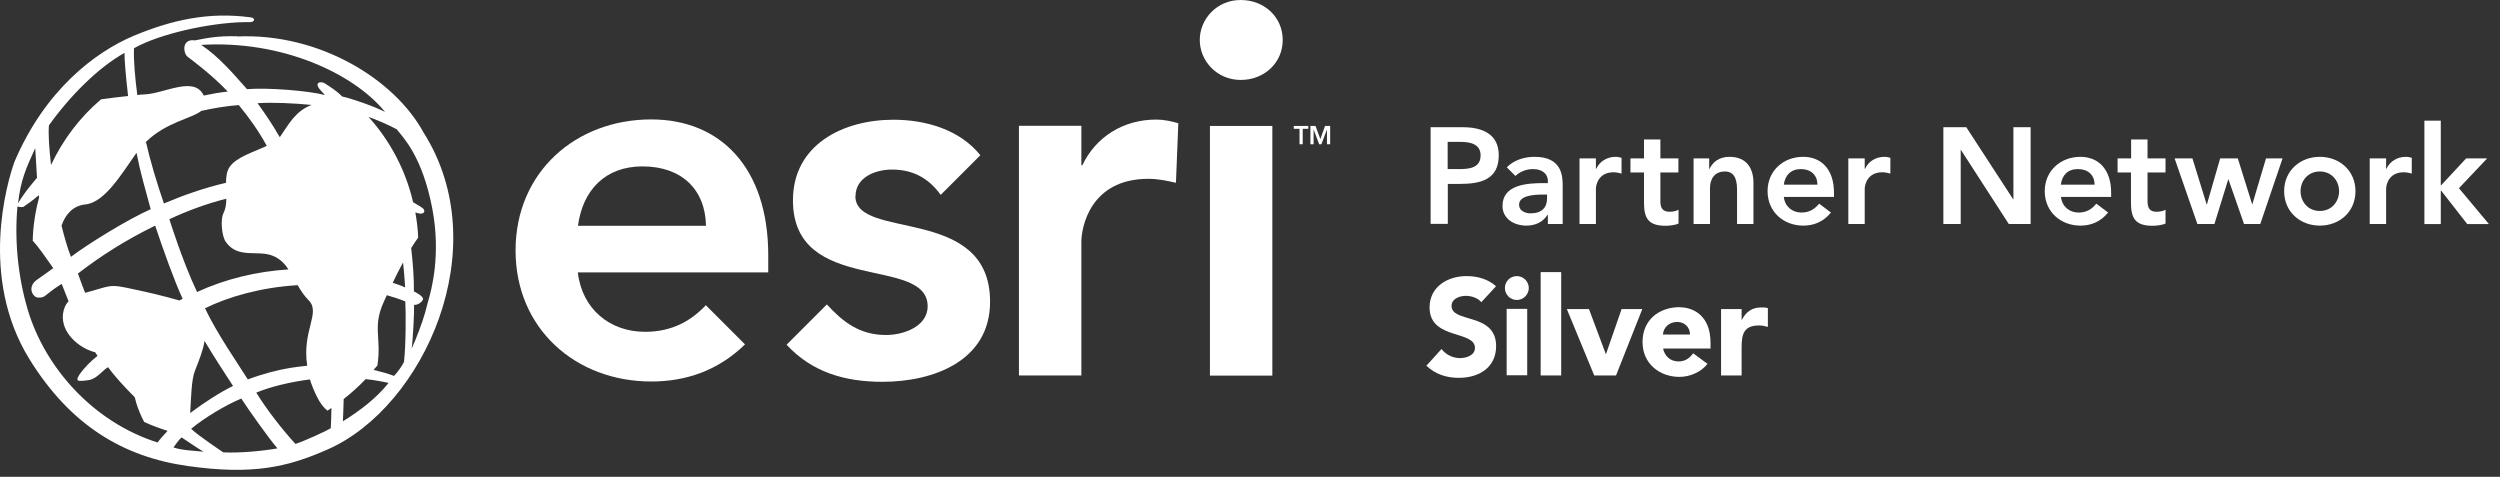 <svg width="194" height="37" viewBox="0 0 194 37" fill="none" xmlns="http://www.w3.org/2000/svg">
<rect x="0" y="0" width="194" height="37" fill="#333333" stroke="none"/>
<path d="M96.277 0C98.118 0 99.539 1.334 99.539 3.101C99.539 4.868 98.118 6.203 96.277 6.203C94.436 6.203 93.102 4.732 93.102 3.101C93.102 1.47 94.436 0 96.277 0Z" fill="white"/>
<path d="M98.734 9.773H93.891V29.147H98.734V9.773Z" fill="white"/>
<path d="M91.438 9.563C90.882 9.403 90.314 9.279 89.721 9.279C87.176 9.279 85.038 10.614 83.988 12.825H83.914V9.761H79.07V29.135H83.914V18.756C83.914 17.706 84.556 13.876 89.115 13.876C89.82 13.876 90.512 14.011 91.253 14.184L91.438 9.551V9.563Z" fill="white"/>
<path d="M54.761 23.698C53.624 24.897 52.154 25.749 50.053 25.749C47.347 25.749 45.172 24.007 44.839 21.14H59.616V19.806C59.616 13.06 55.947 9.267 50.535 9.267C44.691 9.267 40.008 13.344 40.008 19.435C40.008 25.527 44.691 29.604 50.535 29.604C53.204 29.604 55.712 28.776 57.812 26.725L54.761 23.673V23.698ZM49.855 12.912C52.883 12.912 54.736 14.691 54.785 17.52H44.851C45.222 14.728 46.989 12.912 49.855 12.912Z" fill="white"/>
<path d="M66.389 15.222C66.389 13.764 67.921 13.158 69.219 13.158C70.862 13.158 72.073 13.838 72.999 15.123L76.076 12.046C74.482 10.057 71.838 9.291 69.33 9.291C65.413 9.291 61.533 11.231 61.533 15.543C61.533 22.932 71.986 19.781 71.986 23.772C71.986 25.304 70.17 25.996 68.761 25.996C66.71 25.996 65.425 24.995 64.165 23.624L61.039 26.75C63.004 28.875 65.537 29.628 68.477 29.628C72.431 29.628 76.83 28.01 76.83 23.414C76.83 15.864 66.377 18.694 66.377 15.222" fill="white"/>
<path d="M111.016 9.873H113.536C114.994 9.873 116.304 10.379 116.304 12.047C116.304 13.938 114.895 14.271 113.301 14.271H112.35V17.373H111.016V9.86V9.873ZM113.153 13.122C113.919 13.122 114.895 13.085 114.895 12.06C114.895 11.133 114.018 11.009 113.289 11.009H112.338V13.122H113.141H113.153Z" fill="white"/>
<path d="M120.115 16.68H120.078C119.72 17.248 119.127 17.508 118.447 17.508C117.508 17.508 116.594 16.989 116.594 15.976C116.594 14.32 118.521 14.209 119.794 14.209H120.115V14.073C120.115 13.443 119.633 13.121 118.954 13.121C118.422 13.121 117.941 13.331 117.595 13.653L116.927 12.985C117.483 12.417 118.286 12.17 119.09 12.17C121.264 12.17 121.264 13.739 121.264 14.456V17.384H120.115V16.68ZM120.041 15.098H119.782C119.077 15.098 117.879 15.148 117.879 15.889C117.879 16.358 118.361 16.556 118.768 16.556C119.646 16.556 120.053 16.099 120.053 15.395V15.111L120.041 15.098Z" fill="white"/>
<path d="M122.57 12.293H123.843V13.097H123.868C124.139 12.516 124.708 12.17 125.375 12.17C125.536 12.17 125.684 12.207 125.832 12.244V13.467C125.622 13.418 125.412 13.368 125.214 13.368C124.016 13.368 123.843 14.382 123.843 14.653V17.384H122.57V12.293Z" fill="white"/>
<path d="M126.523 13.381V12.294H127.574V10.823H128.846V12.294H130.243V13.381H128.846V15.605C128.846 16.111 128.995 16.433 129.563 16.433C129.785 16.433 130.094 16.383 130.255 16.272V17.347C129.995 17.471 129.538 17.52 129.242 17.52C127.895 17.52 127.574 16.915 127.574 15.716V13.381H126.523Z" fill="white"/>
<path d="M131.422 12.293H132.633V13.109H132.657C132.892 12.602 133.374 12.17 134.214 12.17C135.586 12.17 136.068 13.134 136.068 14.172V17.384H134.795V14.802C134.795 14.246 134.758 13.307 133.856 13.307C133.016 13.307 132.695 13.924 132.695 14.604V17.384H131.422V12.293Z" fill="white"/>
<path d="M138.424 15.284C138.511 16.037 139.079 16.494 139.796 16.494C140.426 16.494 140.846 16.198 141.167 15.803L142.082 16.494C141.489 17.223 140.735 17.508 139.932 17.508C138.4 17.508 137.164 16.433 137.164 14.839C137.164 13.245 138.387 12.17 139.932 12.17C141.353 12.17 142.316 13.171 142.316 14.938V15.284H138.437H138.424ZM141.031 14.332C141.031 13.591 140.537 13.121 139.734 13.121C138.98 13.121 138.511 13.603 138.424 14.332H141.031Z" fill="white"/>
<path d="M143.43 12.293H144.702V13.097H144.727C144.999 12.516 145.567 12.17 146.234 12.17C146.395 12.17 146.543 12.207 146.692 12.244V13.467C146.482 13.418 146.284 13.368 146.074 13.368C144.875 13.368 144.702 14.382 144.702 14.653V17.384H143.43V12.293Z" fill="white"/>
<path d="M150.805 9.872H152.584L156.217 15.457H156.241V9.872H157.576V17.384H155.883L152.164 11.627H152.151V17.384H150.805V9.872Z" fill="white"/>
<path d="M159.932 15.284C160.019 16.037 160.587 16.494 161.304 16.494C161.946 16.494 162.354 16.198 162.675 15.803L163.589 16.494C162.996 17.223 162.243 17.508 161.44 17.508C159.907 17.508 158.672 16.433 158.672 14.839C158.672 13.245 159.907 12.17 161.44 12.17C162.86 12.17 163.824 13.171 163.824 14.938V15.284H159.945H159.932ZM162.539 14.332C162.539 13.591 162.045 13.121 161.242 13.121C160.439 13.121 160.019 13.603 159.92 14.332H162.527H162.539Z" fill="white"/>
<path d="M164.325 13.381V12.294H165.375V10.823H166.648V12.294H168.044V13.381H166.648V15.605C166.648 16.111 166.796 16.433 167.352 16.433C167.574 16.433 167.883 16.383 168.044 16.272V17.347C167.784 17.471 167.327 17.52 167.031 17.52C165.684 17.52 165.363 16.915 165.363 15.716V13.381H164.312H164.325Z" fill="white"/>
<path d="M168.75 12.294H170.134L171.233 15.852H171.258L172.284 12.294H173.655L174.767 15.852H174.78L175.842 12.294H177.127L175.397 17.384H174.137L172.926 13.912H172.914L171.839 17.384H170.517L168.75 12.294Z" fill="white"/>
<path d="M180.018 12.17C181.55 12.17 182.785 13.245 182.785 14.839C182.785 16.433 181.55 17.508 180.018 17.508C178.486 17.508 177.25 16.433 177.25 14.839C177.25 13.245 178.486 12.17 180.018 12.17ZM180.018 16.371C180.944 16.371 181.513 15.642 181.513 14.839C181.513 14.036 180.944 13.307 180.018 13.307C179.091 13.307 178.523 14.036 178.523 14.839C178.523 15.642 179.091 16.371 180.018 16.371Z" fill="white"/>
<path d="M183.891 12.293H185.163V13.097H185.188C185.46 12.516 186.028 12.17 186.695 12.17C186.856 12.17 187.004 12.207 187.153 12.244V13.467C186.942 13.418 186.745 13.368 186.535 13.368C185.336 13.368 185.163 14.382 185.163 14.653V17.384H183.891V12.293Z" fill="white"/>
<path d="M188.133 9.366H189.405V14.407L191.37 12.294H193.001L190.814 14.605L193.137 17.385H191.457L189.43 14.79H189.405V17.385H188.133V9.366Z" fill="white"/>
<path d="M116.087 22.216L114.95 23.451C114.691 23.117 114.159 22.957 113.752 22.957C113.295 22.957 112.64 23.167 112.64 23.735C112.64 24.39 113.43 24.526 114.258 24.786C115.16 25.057 116.099 25.502 116.099 26.849C116.099 28.554 114.728 29.32 113.208 29.32C112.244 29.32 111.392 29.048 110.688 28.381L111.861 27.084C112.207 27.529 112.739 27.788 113.307 27.788C113.764 27.788 114.456 27.59 114.456 26.997C114.456 26.342 113.665 26.169 112.825 25.898C111.898 25.601 110.935 25.181 110.935 23.859C110.935 22.253 112.331 21.425 113.801 21.425C114.641 21.425 115.457 21.647 116.099 22.216" fill="white"/>
<path d="M118.635 22.352C118.635 22.846 118.227 23.278 117.708 23.278C117.189 23.278 116.781 22.858 116.781 22.352C116.781 21.82 117.201 21.425 117.708 21.425C118.215 21.425 118.635 21.845 118.635 22.352ZM118.511 29.122H116.917V23.97H118.511V29.122Z" fill="white"/>
<path d="M121.149 21.116H119.555V29.135H121.149V21.116Z" fill="white"/>
<path d="M123.303 23.982L124.613 27.479H124.625L125.836 23.982H127.443L125.404 29.135H123.711L121.586 23.982H123.303Z" fill="white"/>
<path d="M130.365 23.846C131.365 23.846 132.737 24.464 132.737 26.602V27.047H129.055C129.178 27.627 129.611 28.047 130.253 28.047C130.797 28.047 131.118 27.776 131.39 27.417L132.502 28.233C132.008 28.875 131.131 29.246 130.327 29.246C128.795 29.246 127.461 28.233 127.461 26.54C127.461 24.847 128.709 23.834 130.365 23.834M131.143 25.959C131.143 25.378 130.71 24.983 130.154 24.983C129.561 24.983 129.092 25.366 129.042 25.959H131.143Z" fill="white"/>
<path d="M137.187 23.908V25.366C136.953 25.304 136.755 25.255 136.508 25.255C135.371 25.255 135.149 25.86 135.149 26.923V29.134H133.555V23.982H135.149V24.81H135.173C135.507 24.18 135.964 23.858 136.668 23.858C136.841 23.858 137.039 23.858 137.187 23.908Z" fill="white"/>
<path d="M18.404 2.817C16.884 2.768 15.994 2.965 15.104 3.138C14.833 3.077 14.338 3.138 14.301 3.732C14.301 4.04 14.4 4.288 14.598 4.436C14.796 4.584 16.451 5.807 17.674 7.105C17.094 7.166 16.451 7.278 15.809 7.414C15.08 5.844 12.745 7.278 11.188 7.327C11.002 7.327 10.829 7.352 10.656 7.376C10.483 6.067 10.36 4.708 10.397 3.744C12.411 2.607 16.303 1.767 18.947 1.718H19.404C19.8 1.705 19.824 1.396 19.454 1.347C16.167 0.902 13.325 1.557 10.397 2.768C7.357 4.053 3.49 6.993 1.118 12.566C0.562 14.123 -1.637 21.511 2.279 27.862C5.467 33.015 9.569 35.461 14.586 36.165C19.59 36.87 22.308 36.264 25.471 34.856C32.872 31.569 38.531 19.226 32.872 10.292C30.636 6.166 24.791 2.545 18.391 2.83M15.586 8.612C16.538 8.402 17.502 8.229 18.527 8.155C19.318 9.106 20.034 10.107 20.702 11.318C19.701 11.8 18.366 12.171 17.823 12.949C17.6 13.27 17.539 13.715 17.539 14.184C15.759 14.604 14.203 15.161 12.72 15.791C12.152 14.135 11.657 12.479 11.324 11.009C12.93 9.465 14.82 9.217 15.599 8.624M23.828 28.381C23.383 28.431 22.95 28.48 22.567 28.542C21.616 28.69 20.38 29.011 19.231 29.444C18.576 28.393 16.81 25.848 15.908 23.921C17.699 23.044 20.207 22.302 23.099 22.129C23.333 22.537 23.593 22.945 23.964 23.315C24.903 24.279 23.42 25.663 23.84 28.381M13.14 17.014C14.536 16.359 16.006 15.815 17.563 15.42C17.563 15.828 17.502 16.223 17.341 16.544C17.094 17.002 17.205 18.324 17.514 18.756C18.453 20.128 20.01 19.361 21.183 19.856C21.727 20.078 22.085 20.449 22.382 20.906C19.923 21.067 17.514 21.635 15.29 22.66C14.141 20.226 13.152 17.039 13.152 17.039M14.19 23.179C14.104 23.216 14.005 23.266 13.918 23.315C12.547 22.932 11.694 22.722 9.866 22.339C8.63 22.092 8.581 22.154 7.184 22.562C6.987 22.623 6.789 22.673 6.604 22.722C6.418 22.24 6.233 21.759 6.048 21.227C7.839 19.856 9.631 18.694 12.04 17.508C12.658 19.361 13.548 21.845 14.165 23.167M15.117 28.801C15.488 27.85 15.772 27.146 15.871 26.454C16.575 27.64 17.427 28.937 18.082 29.95C17.069 30.445 15.883 31.211 14.759 32.051C14.833 30.766 14.857 29.481 15.117 28.801ZM21.752 10.589C21.752 10.589 21.715 10.626 21.703 10.638C21.196 9.749 20.64 8.909 19.985 8.007C21.233 7.932 22.777 8.007 24.186 8.143C22.926 8.6 22.37 9.699 21.752 10.589ZM10.521 11.948C10.521 11.948 10.57 11.886 10.595 11.862C10.879 13.332 11.237 14.555 11.694 16.235C9.952 17.002 6.863 18.904 5.504 19.93C5.257 19.3 4.998 18.422 4.775 17.508C5.084 16.594 5.714 15.951 6.616 15.865C8.148 15.717 9.458 13.443 10.533 11.948M3.799 9.724C5.43 7.438 7.654 5.214 9.668 4.102C9.643 4.596 9.779 6.054 9.94 7.451C9.236 7.525 8.531 7.611 7.839 7.71C6.208 9.094 4.886 10.836 3.96 12.801C3.811 11.491 3.737 10.391 3.799 9.724ZM2.736 11.516C2.736 11.516 2.811 12.838 2.872 13.801C2.872 13.801 1.896 14.901 1.402 15.778C1.6 13.987 2.02 13.06 2.724 11.516M12.263 34.349C7.234 32.767 3.502 28.529 2.168 24.081C1.39 21.499 1.118 18.633 1.353 16.026C1.427 16.026 1.587 16.112 1.822 16.05C1.995 15.939 2.588 15.519 3.008 15.148C3.008 15.198 3.021 15.259 3.033 15.309C2.749 16.396 2.563 17.52 2.539 18.682C2.996 19.164 3.54 19.967 4.133 20.807C3.75 21.091 3.008 21.61 2.835 21.734C2.329 22.092 2.329 22.673 2.699 22.994C2.897 23.167 3.305 23.093 3.465 22.982C3.91 22.623 4.281 22.339 4.787 22.03C4.973 22.512 5.146 22.957 5.319 23.377C5.096 23.612 4.948 23.921 4.886 24.366C4.726 25.823 6.11 26.973 7.271 27.306C7.32 27.319 7.345 27.319 7.382 27.331C7.444 27.43 7.506 27.516 7.568 27.615C6.962 28.085 6.542 28.567 6.258 28.937C6.097 29.147 5.912 29.468 6.06 29.53C6.208 29.592 6.727 29.53 6.95 29.481C7.53 29.37 7.975 28.727 8.383 28.492C8.865 29.16 9.643 30.012 10.459 30.828C10.496 30.976 10.533 31.137 10.57 31.26C10.731 31.767 10.928 32.261 11.188 32.743C11.768 33.015 12.386 33.237 13.004 33.435C12.732 33.719 12.325 34.188 12.226 34.337M13.461 34.72C13.659 34.473 13.844 34.151 14.091 33.941C14.672 34.324 15.302 34.769 15.796 35.053C15.03 34.967 14.128 34.954 13.461 34.72ZM17.328 35.103C17.328 35.103 15.339 33.781 14.833 33.274C15.834 32.446 17.452 31.458 18.725 30.927C19.219 31.705 20.875 34.04 21.529 34.794C20.331 35.004 18.651 35.164 17.328 35.103ZM25.669 33.225C25.31 33.459 23.593 34.238 22.926 34.448C21.9 33.324 20.726 31.828 19.886 30.469C20.936 30.024 22.555 29.629 24.05 29.444C24.186 29.876 24.359 30.321 24.606 30.803C24.841 31.285 25.113 31.631 25.409 31.866C25.52 31.804 25.607 31.73 25.718 31.655C25.718 32.174 25.693 32.706 25.669 33.212M25.261 6.499C24.927 6.289 24.507 6.363 24.68 6.734C24.742 6.882 25.002 7.129 25.212 7.376C23.988 7.043 20.726 6.783 19.169 6.919C18.156 5.783 16.995 4.399 15.611 3.484C21.826 3.101 27.423 5.671 29.882 8.686C29.054 8.254 27.287 7.648 26.558 7.488C26.163 7.092 25.681 6.771 25.249 6.499M26.608 32.706C26.632 32.199 26.657 31.557 26.669 30.963C27.275 30.494 27.843 29.975 28.375 29.419C29.054 29.493 29.734 29.617 30.154 29.716C29.227 30.877 27.967 31.853 26.608 32.693M31.365 28.06C31.216 28.381 30.833 28.913 30.574 29.172C30.178 29.011 29.598 28.851 28.992 28.702C29.091 28.579 29.19 28.48 29.289 28.357C29.622 26.12 28.869 25.404 29.808 23.365C29.87 23.229 29.944 23.068 30.018 22.908C30.537 23.056 31.031 23.216 31.451 23.39C31.501 24.155 31.501 26.787 31.352 28.06M30.475 21.944C30.722 21.437 30.982 20.894 31.278 20.362C31.352 21.042 31.402 21.709 31.439 22.302C31.142 22.166 30.809 22.055 30.475 21.944ZM33.23 23.34L32.983 24.279C32.81 24.922 32.242 26.441 31.945 27.047C32.057 26.219 32.155 24.081 32.131 23.649C32.328 23.711 32.761 23.464 32.823 23.229C32.897 22.982 32.118 22.611 32.118 22.611C32.131 21.635 32.044 20.424 31.908 19.25C32.081 18.966 32.267 18.694 32.452 18.435C32.427 17.768 32.341 17.113 32.23 16.483C32.378 16.532 32.526 16.569 32.625 16.581C32.971 16.581 32.971 16.347 32.86 16.211C32.786 16.124 32.452 15.914 32.057 15.692C31.476 13.184 30.265 10.922 28.597 9.069C29.264 9.316 30.104 9.662 30.784 10.033C31.291 10.675 32.761 12.121 33.539 16.149C34.243 19.782 33.465 22.549 33.23 23.352" fill="white"/>
<path d="M100.843 9.996H100.398V9.773H101.523V9.996H101.09V11.194H100.843V9.996Z" fill="white"/>
<path d="M101.688 9.773H102.083L102.454 10.774H102.466L102.824 9.773H103.22V11.194H102.972V10.045L102.54 11.194H102.367L101.935 10.045V11.194H101.688V9.773Z" fill="white"/>
</svg>
